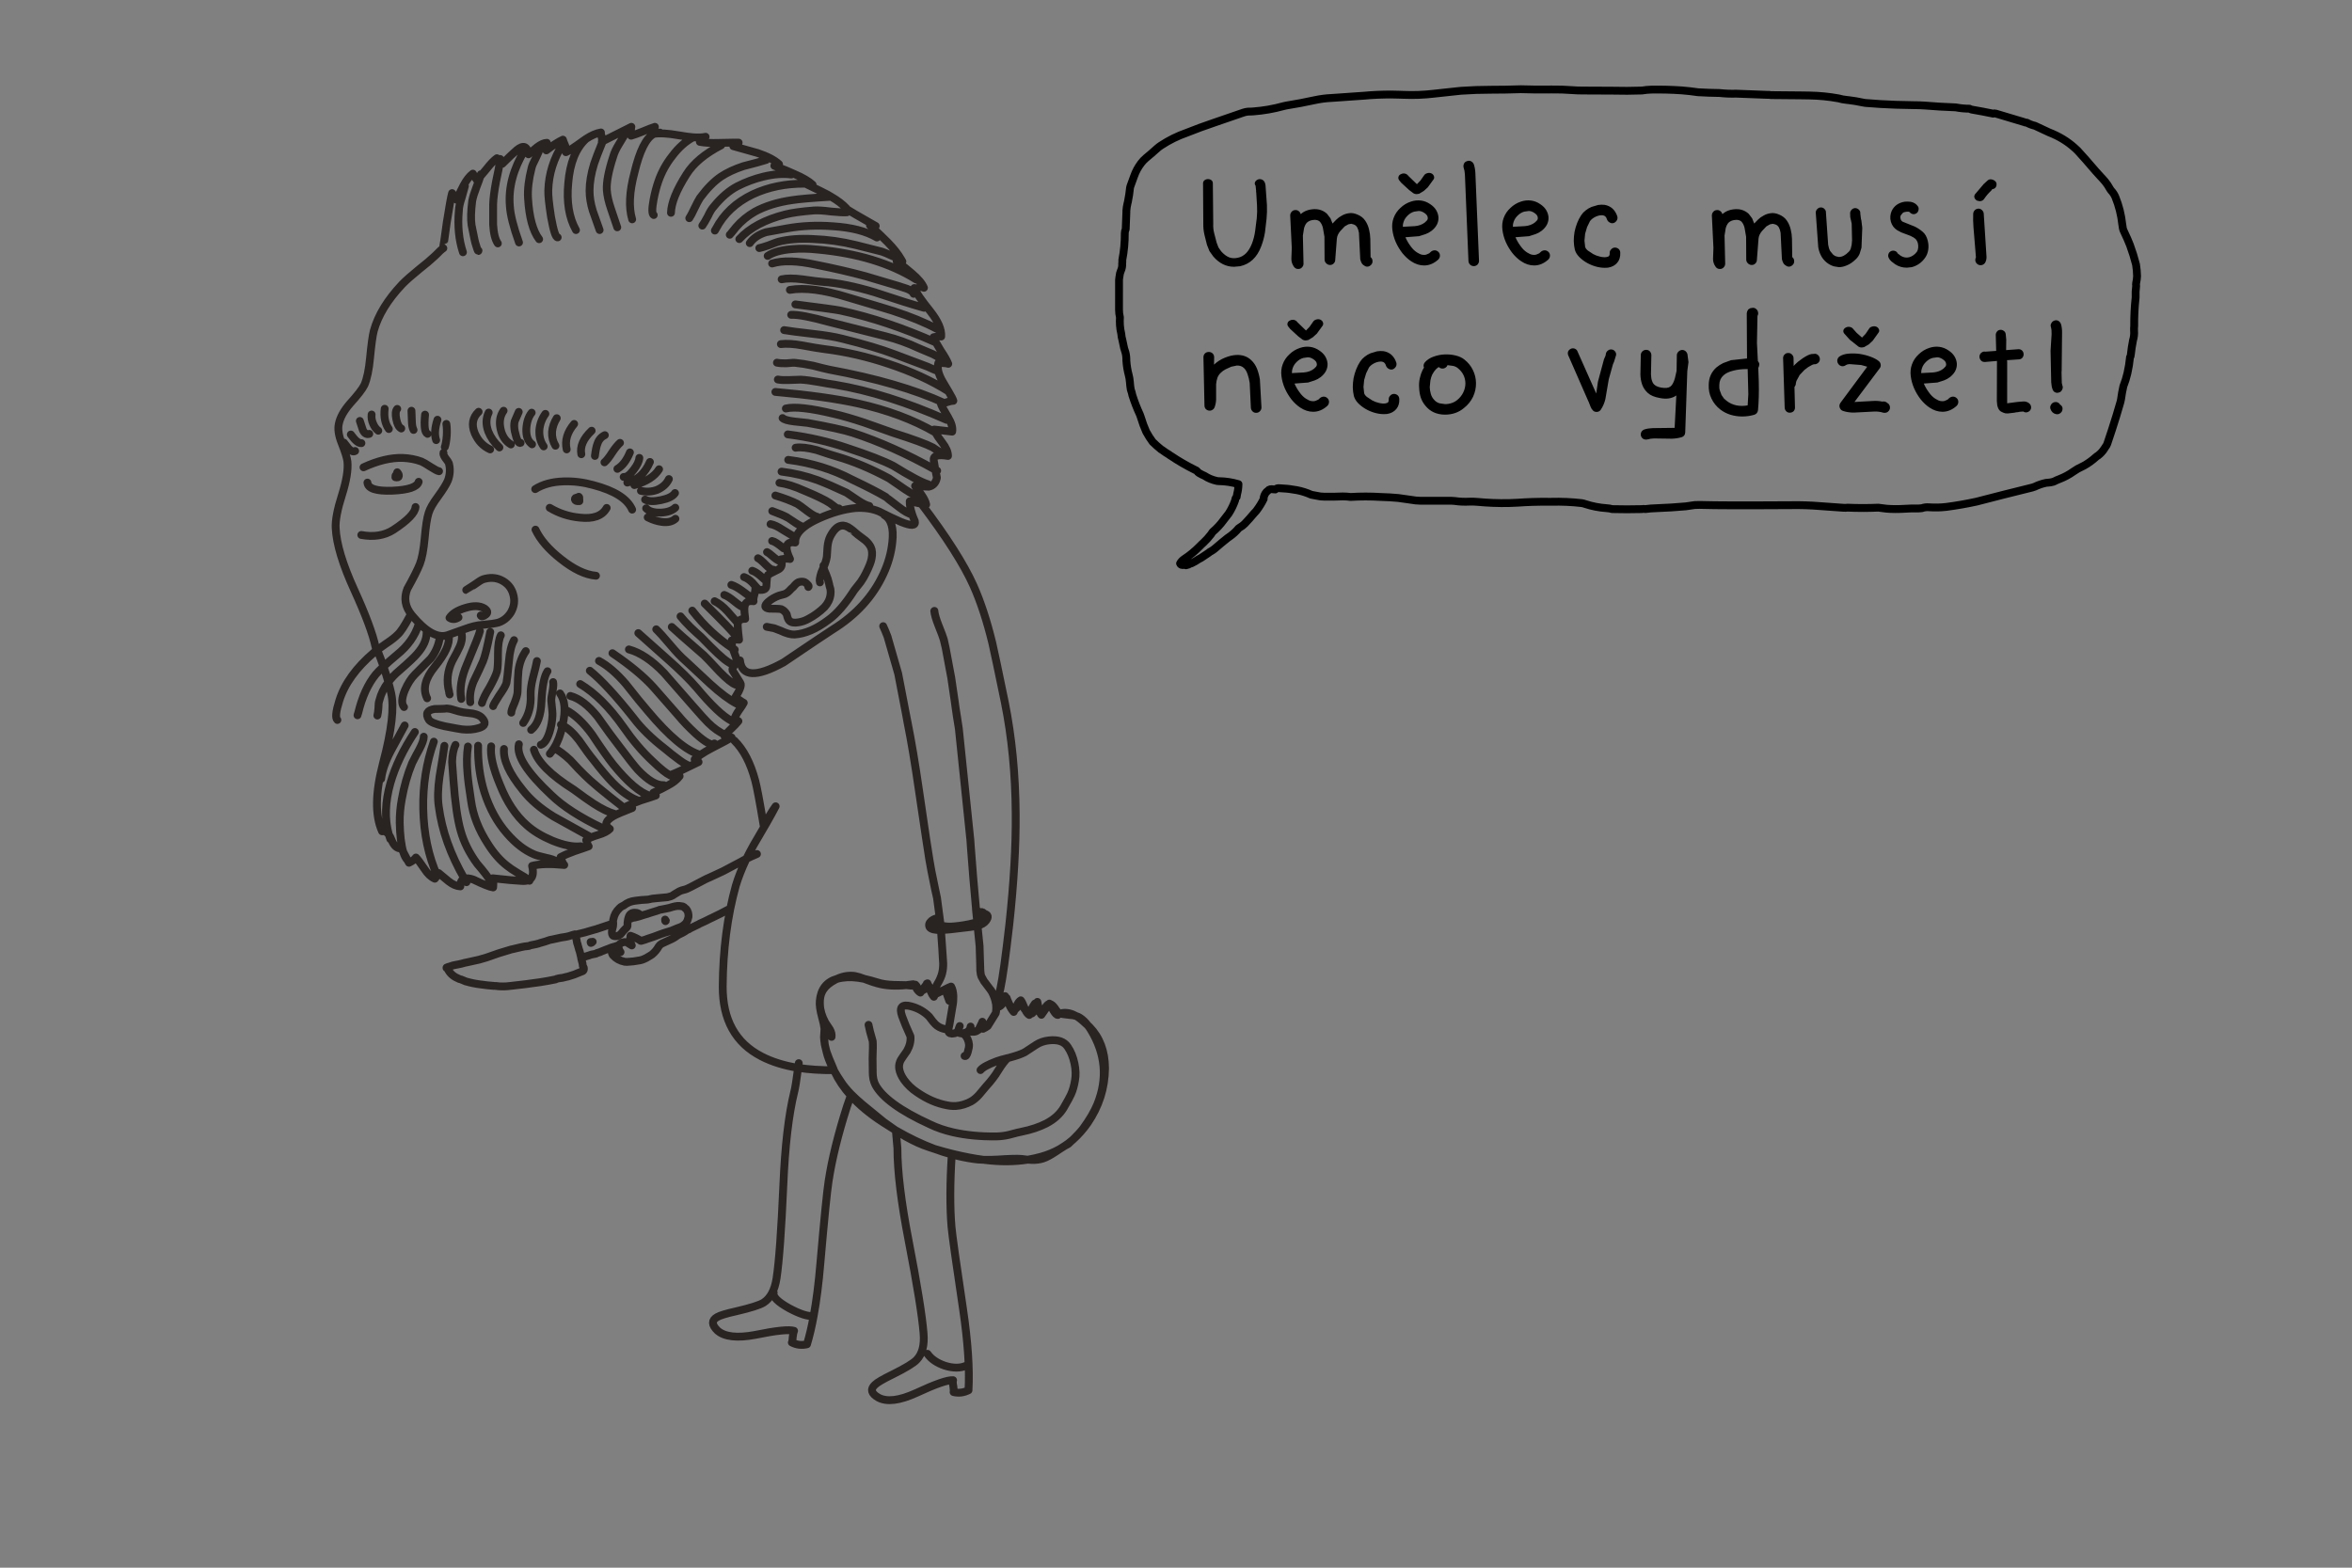 <svg xmlns="http://www.w3.org/2000/svg" xmlns:xlink="http://www.w3.org/1999/xlink" preserveAspectRatio="none" viewBox="0 0 900 600"><rect x="0" y="0" width="900" height="600" fill="#808080" stroke="none"/><defs><path id="a" fill="#FFF" d="M399.1 443.4q2-.65 5.25-2.85.65-.45 1.2-.8-3.35 1.9-7.15 2.95-2.5.7-5.15 1.15 1 .1 1.7.1 2.3.05 4.15-.55m-26.45.2q1.55.25 3.7.3-5.4-.7-12.15-2.35-3.2-.8-6.7-1.85 3.35 1.25 6.7 2.15 4.25 1.15 8.45 1.75m34.8-5.05q.75-.45 1.3-.7.65-.65 1.25-1.2-1.2 1.05-2.55 1.9m-85.7-24.6q-1.35-1.95-2.4-3.85 2.25 4.8 6.2 9.2 4.95 5.5 12.5 10.35 2.1 1.35 4.2 2.65-1.8-1.25-4.1-2.9l-8.25-6.75q-2.4-2.05-4.2-3.85-2.6-2.7-3.95-4.85m91.35-24.5q-.55-.35-1.25-.55.25.1.45.25 1.55 1 3.95 3.3-1.45-1.95-3.15-3m-13.25-3.55q-.7 1.35-1.75.65-.7-.3-1.15-3.1l-.4 1.15q.5.5.85 1.5.65 1.85 1.1 2.3 1.9-2.8 2.9-4.15-.65.15-1.55 1.65m-6 2.05q-.65-.3-1.45-1.3.65 1.35 1.45 1.8.1-.25.15-.45-.05 0-.15-.05m-8.65-6l-.15.15q.4.8 1.05 2.25.85 1.95 1.8 2.95.25-.55.45-1-.25.05-.55 0-.7-.1-1.6-1.95-.9-1.95-1-2.4m-9.05 11.75l-.1-.2q.05.15.1.25 1-.45 1.8-1.05-.8.55-1.8 1m4.95-9.7q.037.15.05.35l.05 1.1q.1.1.15.2.2-.3.35-.6l-.45-.75q-.05-.15-.15-.3m-.05-.05q.079.157.1.4-.012-.2-.05-.35l-.05-.05m-9.4 10.9v.05q1.05.1 1.85-.2-.8.25-1.85.15m-.05 0h.05l-.15-.45q.056.188.1.45m-.2-1.7v-.1-.15q-.15 1.15-1 1.85.8-.6 1-1.6m-2.9 2.3h.05q.15 0 .35-.05-.2 0-.4.05m-1.6-.35q-.05-.05-.1-.05.3.45 1.15.45h.1q-.052-.002-.1-.05l-1.05-.35m-.6-.2q.25.05.5.15-.15-.25-.1-.65-.15.25-.4.5m.4-.5v-.05q-.2.3-.4.55.25-.25.4-.5m.05-.1q-.048.048-.05.1-.05.4.1.65.05 0 .1.05-.2-.3-.15-.8m-2.05-10.5q-.05.3-.1.65l.1-.6v-.05m-1.85 10.25q-.1 1.5 1.35 1.55-1.4-.1-1.3-1.55h-.05m.05 0q0-.15.05-.3.2-.85.35-1.55-.2.65-.4 1.55-.05.15-.05.3h.05m-12.25-16.8l-.4-.1q.1.5.5 1.25.65 1.05 1.45 1.5l.6-.8q-.55.1-1.15-.1-.15 0-.55-.8-.2-.7-.45-.95m11.3 2l-.2-.2q.15.35.35.8.5 1.35 1.15 3.2l.85-1.1q-1.1-.15-2.15-2.7m-.2-.2l.2.2q1.05 2.55 2.15 2.7l.65-.8q-.1-2.2-.85-3.55-.4.1-2.35 1.1.1.15.2.35m-3.5.6q-.05-.1-.05-.15-.25.4-.5.9-.7-.5-1.6-1.9-.55-1.05-1-1.6.3.8.85 2.15.75 1.75 1.4 2.45.5-1.1.9-1.85m0-.05v.05q.05.15.15.3-.05-.15-.15-.35m0 .05v-.05q0-.05-.05-.1 0 .05.05.15m-3.5-3.1l-.1-.1q0 .15-.05.25l.15-.15m-19.15-.6q-2.55-.8-4.85-1.3.35.15.75.3 3.05 1.15 4.35 1.45 4.65 1.3 10.9.65-1.7-.05-4.65-.1-3.8-.1-6.5-1m24.45-20q.8-.05 1.7-.1.9 0 6.5-.7 3.25-.35 4.95-.65.45-.1.85-.2l-.1-1.4q-1.35.45-3.3.85-3.5.7-6.75.9-2 .05-3.95-.45l.1 1.75m6.15-81.7q-.25-1.65-.5-3.1.2 1.45.45 3.1.35 2.2.75 4.6-.35-2.4-.7-4.6m-8.7-40.4q.15 1.85 1.55 5.4 1.65 4.1 2.05 5.5.35 1.5.75 3.15-.35-1.65-.7-3.15-.4-1.4-2.05-5.5-1.4-3.55-1.55-5.45l-.05.05z"/><path id="c" d="M462.55 134.7q-.85 0-1.45.55-.6.6-.6 1.5l.4 18.55q.05.75.5 1.25.5.5 1.2.6.75.1 1.35-.3.6-.35.85-1.05.5-1.4.55-2.9v-5.8q.1-1.35.5-2.5.35-1 1.2-1.85.85-.85 1.9-1.4l2.2-1 2.15-.45q1.65-.05 2.7.95.9.85 1.4 2.4.55 1.55.8 3.3l.45 9.5q.05.8.65 1.4.55.55 1.35.55h.15q.8-.05 1.35-.65.6-.65.55-1.5l-.6-10.65q-.35-2.15-1.1-4.1-.8-1.95-2.2-3.25-2.25-2.15-5.75-2-2 .1-4.35 1.05-2.35.95-4.15 2.65l.05-2.8q0-.9-.6-1.5-.6-.55-1.45-.55m18.1-61.35l.05.35.3 4.8q.15 2.55-.1 5.05l-.6 4.75q-.35 2.65-1.25 4.95-1.85 4.7-5.4 5.4-1.85.4-3.3-.15-1.6-.65-3.05-2.3l-1.05-1.5-.7-1.85-.9-3.45q-.5-1.9-.4-3.8l-.15-15.45q0-.7-.5-1.15-.55-.45-1.35-.45t-1.35.45q-.55.45-.55 1.15l.1 15.45q-.05 2.2.45 4.3l.95 3.8.95 2.4 1.5 2.1q3.4 3.9 7.9 3.9l2.3-.2q5.7-1.25 8.1-7.6 1-2.6 1.45-5.4l.6-5.15q.25-2.6.15-5.25l-.55-7.6q-.1-.9-.6-1.6-.45-.55-1.2-.7-.8-.15-1.4.25-.65.35-.85 1-.2.6.25 1.2l.2 1.9v.4m164.2 60.95q-.65-.45-1.4-.35-.75.15-1.25.7-.55.55-.55 1.3l-.1 6-.65 2.85q-.7 2.45-1.8 3.2t-3.35.35q-1.5-.25-2.35-.85-.85-.55-1.2-1.6-.4-1-.45-2.6l.15-7.45q-.05-.85-.65-1.45-.6-.55-1.45-.5-.9.05-1.45.7-.55.6-.5 1.5l-.15 7.25q.05 2.05.7 3.9.65 1.8 2.15 3.15 1.55 1.4 4.45 1.9 3.9.85 6.45-.95l-.65 12.4-8.35.1q-1.75.05-3.2.5-.8.3-1.2 1-.35.8-.1 1.6.55 1.3 1.95 1.3l.65-.1q.95-.3 2.4-.35l6.8.1q1.85-.05 3.65-.55 1.35-.4 1.45-1.8l.8-23.55.45-3.4-.4-3.05q-.2-.75-.85-1.25m-26.45 1.6q.1-.8-.4-1.4-.5-.65-1.3-.75-.8-.1-1.4.4-.7.5-.8 1.25l-.15.75-.6 1.4-2.3 8.55-.65 4.5-7.3-16.4q-.45-.7-1.25-.85-.8-.15-1.45.3-.7.45-.85 1.2-.1.8.3 1.5l7.5 17.15.15.3.75 1.9q.3.8.9 1.4.5.55 1.35.55h.2q.95-.1 1.45-.85 1.25-1.9 1.75-4.05l1.3-7.6 1.6-5.75.4-.9.8-2.6m-113.55-1.75q-1.65-1.15-3.55-1.4t-3.85.4q-2.3.75-4.05 2.45-1.8 1.65-2.6 3.9-.75 2.05-.45 4.45.3 2.4 1.3 4.7 1 2.25 2.55 4.25 1.6 1.95 3.35 3.1 2.4 1.6 4.95 1.6 2.9 0 5.4-2.25.6-.6.65-1.4.05-.85-.5-1.45-.6-.65-1.45-.7-.85 0-1.5.55l-.65.6-1.15.5q-.6.2-1.5.05-.9-.15-2.05-.9-1.4-.9-2.5-2.5-1.15-1.55-1.9-3.3l5.2-.4 2.5-.8q1.25-.45 2.35-1.3 2.7-2.15 2.6-5.1-.1-1.45-.9-2.8-.8-1.3-2.25-2.25m-10.5 8.65q0-1.2.3-1.9.45-1.35 1.55-2.4 1.1-1.1 2.5-1.5l1.75-.25q1.05 0 2.15.75 1.3.85 1.3 1.9.05.55-.35 1l-.7.7q-1.55 1.25-3.9 1.45l-4.6.25m-.7-20.15q-.75.3-.95 1-.2.65.2 1.25l.8 1 3.1 2.85 1.65 1.25q.5.3 1.2.3l.95-.15 1.75-1.05 1.55-1.4 2.25-3.1q.35-.6.05-1.3-.25-.65-1.05-1-.75-.25-1.5 0-.8.25-1.15.8l-1.4 2-1.35 1.4-3.3-3.2q-.4-.6-1.2-.85-.85-.2-1.6.2m50.75 18.9q-.7 1.4-1.1 3.2-.4 1.8-.25 3.65.05 1.9.6 3.7.6 1.8 1.85 3.25 2.65 3.25 7.3 3.35h.15q2.1 0 3.95-.65t3.3-1.9q2.3-1.8 3.5-4.35 1.15-2.5 1.1-5.25-.05-2.65-1.2-4.95-1.1-2.3-3.25-4-1.3-1.05-3.35-1.55-2.1-.5-4.25-.4-2.15.1-4.2.85-2 .7-3.3 2.15-.8 1-.35 2.05l-.3.5q-.05.15-.2.35m7.85-.5q.75-.1 1.35-.75l.3-.55 2.2.3q1.05.25 1.75.85 2.8 2.25 2.9 5.75 0 1.85-.8 3.5-.8 1.7-2.35 2.95-.9.75-2.1 1.15-1.3.45-2.65.4l-2-.3q-1.3-.35-2.25-1.55-.75-.85-1.1-2.1-.35-1.25-.4-2.5l.25-2.6q.25-1.25.7-2.25.7-1.3 1.45-2.05.85-.8 1.1-.8h.05l.05.1q.7.55 1.55.45m-19.8-5.25q-1.25-1.1-3-1.4-1.2-.15-2.5.05l-2.5.75q-1.2.5-2.2 1.3-1.05.8-1.75 1.85-.9 1.35-1.55 3t-1 3.4q-.3 1.75-.3 3.5.05 1.7.4 3.25.4 1.5 1.6 2.75 1.2 1.25 2.8 2.2 1.6.95 3.45 1.5 1.9.55 3.6.55l1.2-.05q2.3-.35 3.6-1.9 1.25-1.5 1.15-3.8 0-.85-.6-1.45-.65-.55-1.5-.55-.85.05-1.4.7-.6.6-.55 1.45.05.65-.2 1-.2.35-1.1.5-1.1.15-2.45-.2-1.35-.3-2.55-.95l-2.05-1.35q-.9-.75-1.05-1.45l-.25-2.35.25-2.65.75-2.55 1.1-2.25q.75-1.05 2.25-1.75 1.5-.65 2.7-.5 1.2.2 1.55 1.55.3.8 1.05 1.2.7.45 1.55.2.75-.3 1.2-1.05.4-.7.15-1.55-.6-1.8-1.85-2.95m11.3-59.05q-1.9-.25-3.85.4-2.3.75-4.05 2.45-1.8 1.65-2.6 3.9-.75 2.05-.45 4.45.3 2.4 1.3 4.7 1 2.25 2.55 4.25 1.6 1.95 3.35 3.1 2.4 1.6 4.95 1.6 2.9 0 5.4-2.25.6-.6.65-1.4.05-.85-.5-1.45-.6-.65-1.45-.7-.85 0-1.5.55l-.65.6-1.15.5q-.6.2-1.5.05-.9-.15-2.05-.9-1.4-.9-2.5-2.5-1.15-1.55-1.9-3.3l5.2-.4 2.5-.8q1.25-.45 2.35-1.3 2.7-2.15 2.6-5.1-.1-1.45-.9-2.8-.8-1.3-2.25-2.25-1.65-1.15-3.55-1.4m-6.65 8.15q.45-1.35 1.55-2.4 1.1-1.1 2.5-1.5l1.75-.25q1.05 0 2.15.75 1.3.85 1.3 1.9.05.55-.35 1l-.7.7q-1.55 1.25-3.9 1.45l-4.6.25q0-1.2.3-1.9m11.55-17.6q-.25-.65-1.05-1-.75-.25-1.5 0-.8.25-1.15.8l-1.4 2-1.35 1.4-3.3-3.2q-.4-.6-1.2-.85-.85-.2-1.6.2-.75.3-.95 1-.2.65.2 1.25l.8 1 3.1 2.85L540.9 74q.5.3 1.2.3l.95-.15 1.75-1.05 1.55-1.4 2.25-3.1q.35-.6.05-1.3m15.9-1.2q-.1-1.8-.6-3.25-.35-.8-1.1-1.15-.8-.35-1.55 0-.85.25-1.15 1.05-.3.75-.05 1.55.35.95.45 2.45l1.35 32.95q0 .9.55 1.5t1.4.65h.1q.8 0 1.4-.55.55-.6.6-1.4l-1.4-33.8m-61.7 13.95q-3.2.15-5.1 1.9-.25-.75-.8-1.15-.6-.45-1.25-.4-.9 0-1.45.65-.55.6-.55 1.45l.6 12.35-.15 4.25q0 1.6.95 2.95.6.9 1.65.9l.55-.05q.6-.15 1-.65.45-.5.5-1.15l-.25-10.95.45-2.8q.35-1.3 1.05-2.1 1.1-1.05 2.95-1.1 1.15-.05 1.95.6.85.85 1.25 2.4l.6 3.45.05 8.75q0 .75.55 1.35.55.6 1.3.7.75.1 1.4-.35.65-.5.8-1.25l.65-8.45q.15-1.55 1.35-2.95l1.65-1.75 1.4-.8 1.1-.2.95.25q.85.3 1.35 1.15.45.85.65 2.05l.5 10.1q.2.9.6 1.6.45.65 1.25 1.05.75.4 1.55.05.75-.35 1.15-1.1.25-.65.1-1.3t-.7-1.1l-.1-7q-.05-1.9-.5-3.65-.45-1.85-1.45-3.3-1-1.5-2.9-2.3-1.8-.8-3.3-.55-1.5.2-2.7.9-1.25.65-2.15 1.55l-1.45 1.5-.8-2-1.3-1.7q-2.05-1.9-4.95-1.8m102.2 2.3q-.9 1.35-1.55 3t-1 3.4q-.3 1.75-.3 3.5.05 1.7.4 3.25.4 1.5 1.6 2.75 1.2 1.25 2.8 2.2 1.6.95 3.45 1.5 1.9.55 3.6.55l1.2-.05q2.3-.35 3.6-1.9 1.25-1.5 1.15-3.8 0-.85-.6-1.45-.65-.55-1.5-.55-.85.05-1.4.7-.6.6-.55 1.45.05.65-.2 1-.2.35-1.1.5-1.1.15-2.45-.2-1.35-.3-2.55-.95l-2.05-1.35q-.9-.75-1.05-1.45l-.25-2.35.25-2.65.75-2.55 1.1-2.25q.75-1.05 2.25-1.75 1.5-.65 2.7-.5 1.2.2 1.55 1.55.3.8 1.05 1.2.7.45 1.55.2.75-.3 1.2-1.05.4-.7.15-1.55-.6-1.8-1.85-2.95-1.25-1.1-3-1.4-1.2-.15-2.5.05l-2.5.75q-1.2.5-2.2 1.3-1.05.8-1.75 1.85m-19.2-5.6q-1.9-.25-3.85.4-2.3.75-4.05 2.45-1.8 1.65-2.6 3.9-.75 2.05-.45 4.45.3 2.4 1.3 4.7 1 2.25 2.55 4.25 1.6 1.95 3.35 3.1 2.4 1.6 4.95 1.6 2.9 0 5.4-2.25.6-.6.65-1.4.05-.85-.5-1.45-.6-.65-1.45-.7-.85 0-1.5.55l-.65.6-1.15.5q-.6.2-1.5.05-.9-.15-2.05-.9-1.4-.9-2.5-2.5-1.15-1.55-1.9-3.3l5.2-.4 2.5-.8q1.25-.45 2.35-1.3 2.7-2.15 2.6-5.1-.1-1.45-.9-2.8-.8-1.3-2.25-2.25-1.65-1.15-3.55-1.4m-5.1 5.75q1.1-1.1 2.5-1.5l1.75-.25q1.05 0 2.15.75 1.3.85 1.3 1.9.05.55-.35 1l-.7.7q-1.55 1.25-3.9 1.45l-4.6.25q0-1.2.3-1.9.45-1.35 1.55-2.4M787.3 154q-.6-.25-1.3-.05-.8.25-1.2 1-.45.7-.2 1.55.6 1.7 2.15 2l.45.05q.65 0 1.25-.45.55-.45.7-1.1.2-.65-.05-1.3-.25-.55-.8-.85-.4-.65-1-.85m-41.65-19.85q-1.65-1.15-3.55-1.4t-3.85.4q-2.3.75-4.05 2.45-1.8 1.65-2.6 3.9-.75 2.05-.45 4.45.3 2.4 1.3 4.7 1 2.25 2.55 4.25 1.6 1.95 3.35 3.1 2.4 1.6 4.95 1.6 2.9 0 5.4-2.25.6-.6.65-1.4.05-.85-.5-1.45-.6-.65-1.45-.7-.85 0-1.5.55l-.65.6-1.15.5q-.6.2-1.5.05-.9-.15-2.05-.9-1.4-.9-2.5-2.5-1.15-1.55-1.9-3.3l5.2-.4 2.5-.8q1.25-.45 2.35-1.3 2.7-2.15 2.6-5.1-.1-1.45-.9-2.8-.8-1.3-2.25-2.25m-10.2 6.75q.45-1.35 1.55-2.4 1.1-1.1 2.5-1.5l1.75-.25q1.05 0 2.15.75 1.3.85 1.3 1.9.05.55-.35 1l-.7.7q-1.55 1.25-3.9 1.45l-4.6.25q0-1.2.3-1.9m38.9-5.3q0-.8-.55-1.4-.55-.55-1.35-.55l-4.8.35.05-3.95-.2-2.15q-.1-.85-.8-1.3-.65-.45-1.4-.35-.8.1-1.25.8-.45.65-.35 1.45l.15 5.8-4.15.3q-.7-.15-1.3.25-.6.35-.85 1.05-.25.75.1 1.5t1.1 1.05l.7.1 4.7-.4-.05 15.35.15 1.6q.4 1.8 1.4 2.4 1 .55 1.75.7h.4l.4.05 2.6-.3.7-.15.65-.05.7-.15 1.4-.1q.6.45 1.35.3.7-.15 1.2-.7.5-.65.4-1.45-.1-.75-.75-1.3-.9-.7-2.05-.7l-2.05.15q-.1 0-.3.05h-.2l-3.8.5V138.4l-.05-.55 4.45-.3q.8 0 1.35-.55.55-.6.55-1.4m13.3-12.8q-.75-.4-1.55-.1-.75.25-1.15 1-.45.75-.15 1.5.3 1.05.25 2.7l-.4 6.35.25 12.05q.1 1.65.55 2.8.5 1.25 1.85 1.25l.8-.2q.75-.35 1.05-1.15.35-.75 0-1.55l-.2-.9-.1-4.15.05-.45.15-14.4q.05-1.95-.4-3.5-.3-.8-1-1.25m-115.4-4.3q-.75-.75-1.5-.7l-1 .15-.8.5-.4.75-.15.7.1 17.35q-.002-.05-.1-.05l-6 .65-3 1.1q-1.45.7-2.65 1.7-2.85 2.6-2.9 6.55-.15 2.9 1.05 5.35 1.15 2.45 3.4 4.2 1.7 1.3 3.9 2 2.2.65 4.5.65t4.55-.65q1.25-.4 1.45-1.75.45-4.85.3-10.95l-.2-5.3q.05-.1.1-.15.05-.1.1-.15l.2-.9q.05-.6-.5-1.3l-.05-.1-.35-6.85.2-10.4q.35-.6.25-1.25-.05-.65-.5-1.15m-14.35 28.75q.05-2.2 1.6-3.6 1.25-1.15 3.6-1.75 2.35-.65 5.35-.65h.3l.25 9.6-.25 4.3q-2.2.4-4.3 0-2.1-.45-3.7-1.7l-1.05-.9-.95-1.35-.65-1.75q-.3-.95-.2-2.2m45.15-9.5q-.1.85.4 1.55.5.7 1.35.85.85.1 1.5-.4.4-.3 1.35-.4l4.55.35 2.3.65-10.2 13.75q-.65.9-.35 1.85.35 1.05 1.35 1.35 2.05.65 4.2.6l7.75-.4q1.7-.05 3.2.4l.5.1h.15q.85 0 1.35-.45.55-.45.7-1.05l.05-.45-.05-.65-.4-.75-.85-.65q-.75-.5-1.6-.3-1.7-.35-3.5-.25l-7.2.4 9.6-12.8q.55-.65.45-1.5-.1-.85-.75-1.35-1.05-.9-3.05-1.65-2-.75-4.25-1.1-2.25-.3-4.35-.1-2.1.2-3.4 1.1-.65.5-.8 1.3m-8.4-2.35l-1.5.1q-1.1.15-3.25 1.55l-1.9 1.4-1.3 1.2-.35.45-.05-3q0-.8-.6-1.4-.55-.6-1.35-.6-.9-.05-1.45.55-.6.55-.6 1.4l.6 18.85q0 .85.55 1.45t1.35.6q.9 0 1.5-.55.55-.6.55-1.4l-.2-7.9q.55-.65.55-1.5l.2-.8 1.25-2.3 1.8-1.9 1.45-1.1 1.5-.85.7-.25q.8.1 1.45-.4.7-.5.8-1.3.1-.8-.4-1.5-.5-.65-1.3-.8m11-7.8l2.15 2.4 3.4 2.7q.5.3 1.2.3l.9-.15 1.8-1.05 1.5-1.4 2.25-3.15q.4-.55.1-1.25-.3-.7-1.05-1-.8-.25-1.55 0-.8.2-1.15.8l-1.35 2-1.35 1.4-2.1-1.85-1.2-1.35q-.45-.65-1.25-.85-.8-.2-1.55.15t-1 1q-.2.7.25 1.3M708 83.1l.55 2.45.15 6.45-.15 1.65-.35 1.5q-.25.75-.75 1.2-1.9 2-3.8 2l-.9-.2q-.7-.15-1.35-.75l-1.1-1.35q-.55-1.05-.75-2.4l-.85-12.25q.05-.8-.5-1.35-.55-.65-1.35-.65-.8-.05-1.4.55-.6.55-.65 1.35l.95 13.25q.25 1.7 1.1 3.35.8 1.5 2.1 2.55 1.3 1.05 2.85 1.5l1.85.3q1.45 0 2.95-.65 1.85-.7 3.65-2.5.9-.9 1.35-2l.7-2.3.3-7.6-.35-2.9-.15-.55-.25-2q.1-.8-.45-1.4-.55-.6-1.35-.7-.8-.05-1.4.5-.6.5-.7 1.35l.05 1.6m-43.8-3.05q-3.2.15-5.1 1.9-.25-.75-.8-1.15-.6-.45-1.25-.4-.9 0-1.45.65-.55.6-.55 1.45l.6 12.35-.15 4.25q0 1.6.95 2.95.6.9 1.65.9l.55-.05q.6-.15 1-.65.45-.5.5-1.15l-.25-10.95.45-2.8q.35-1.3 1.05-2.1 1.1-1.05 2.95-1.1 1.15-.05 1.95.6.85.85 1.25 2.4l.6 3.45.05 8.75q0 .75.55 1.35.55.6 1.3.7.75.1 1.4-.35.65-.5.8-1.25l.65-8.45q.15-1.55 1.35-2.95l1.65-1.75 1.4-.8 1.1-.2.95.25q.85.3 1.35 1.15.45.85.65 2.05l.5 10.1q.2.9.6 1.6.45.65 1.25 1.05.75.4 1.55.05.75-.35 1.15-1.1.25-.65.1-1.3t-.7-1.1l-.1-7q-.05-1.9-.5-3.65-.45-1.85-1.45-3.3-1-1.5-2.9-2.3-1.8-.8-3.3-.55-1.5.2-2.7.9-1.25.65-2.15 1.55l-1.45 1.5-.8-2-1.3-1.7q-2.05-1.9-4.95-1.8M759.1 82q0-.9-.6-1.5-.55-.6-1.35-.65-.85 0-1.45.55-.6.6-.65 1.4-.1 2.6.1 5.1l.95 11.6q-.35.7-.2 1.45.2.75.85 1.2.45.35 1.1.35 1.05 0 1.7-.85.6-.95.6-2.3L759.1 82m-27.9-4.75l-1.2-.1-1.2.05q-3.55.6-4.95 3.55-.4.9-.5 1.95-.1 1.05.2 2.15.6 2.1 2.4 3.25l1.6.85 3.45 1.3q1.4.65 2 1.2.6.65.85 1.5.25 1 .15 1.9-.1.9-.45 1.45-1.15 1.6-2.95 2.15-1.7.45-3.35-.6l-.75-.6q-.2-.1-.3-.2-.4-.8-1.1-1-.75-.25-1.45.05-.75.35-1 1.05-.3.75.05 1.5.35.8 1.05 1.4l1.45 1.1q2 1.3 4.45 1.3l1.9-.2q3.3-.9 5.2-3.75.85-1.25 1.1-2.95.25-1.7-.2-3.45-.55-2.25-1.95-3.4-1.4-1.2-3.05-2l-4.6-1.85q-.65-.4-.8-1.15-.2-.7.1-1.3l.7-.85q.4-.4 1.35-.5l.8-.05q.3.05.5.15.5.65 1.3.8.8.1 1.45-.4.6-.5.7-1.3.15-.8-.35-1.4-.9-1.25-2.6-1.6M759 70.5q-.1.1-.15.2l-3.1 3.65q-.45.65-.2 1.35.25.7 1 1.1l.95.2q1.2 0 1.8-.95 1.05-1.6 2.6-3.05.15-.15.2-.25.15-.2.2-.3.1 0 .15-.05.6-.1 1-.45.4-.4.5-.95.15-.9-.25-1.4-.4-.55-1-.75-1.15-.5-2 .1L759 70.5z"/><path id="b" fill="none" stroke="#292422" stroke-linecap="round" stroke-linejoin="round" stroke-width="3" d="M304.35 116.5q14.3 1.8 17.15 2.35 17.9 3.85 36.65 12.25-.55-1.2-.9-2.05 1.85-.4 2.9-.25.3-3.95-4.05-9.5-5.45-6.8-6.25-9.05.1.05 1.7-.3.9-.25 2 .2-1-2.45-4.6-5.5-2-1.75-5.85-4.7.7-.05 2.2.15-.2-.4-.45-.8-1.15-.35-3.7-1.45-2.3-1.1-3.7-1.55l-9.9-2.5q-8.15-2-16.2-2.3-7.75-.45-13.6 1.05-.85.25-3.8 1.4-2.5.85-3.4 1m54.3 4.35q-1.75-3.05-5.15-6.55-1.8-1.85-6.8-6.5l2.2.25q-9.45-5.3-11.9-7l.65.2q-2.1-2.25-5.8-4.4-10.95.65-15 1.3-8.25 1.2-14.15 4.4-4.25 2.45-7.3 6-2.15 2.7-2.35 2.85m70.35 22.6q-.45-1.1-2.45-1.9-1.15-.4-3.05-1-1.25-.35-12.95-3.85-8.05-2.2-19.05-4.4-10.6-2.3-16.65-.45m63.1 25.05q-6.8-3.65-16.8-6.9-.45-.2-17.5-5.25-13.65-4.25-22-2.8m.5 9.55q3.9-.2 14.7 2.8 14.25 3.55 21.4 5.4 6.4 1.6 12.7 4.55 5.2 2.2 5.45 2.3 3.3 1.6 4.55 3.45.9.1 1.3.25-.65-1.75-2.9-5.1-1.05-1.75-1.8-3.05m-58.1-4.75q2.5.45 11.2 1.45 6.8.75 11.1 1.85 12.5 3.1 19.85 5.9l12.75 4.8q1.35.6 2.1.95 1.25.6 1.95.6-.3-1.6.05-2.95 1.55-.05 2.5.05m-62.75-7.3q3.2-.4 8.2.5 5.6 1.05 8.4 1.4 12.45 1.55 24.6 5.65 13.15 4.35 22.95 10.55-.8-1.45-2.05-3.45-1.45-2.4-1.9-4.45m-5.4-24.1q-6.35-1.75-18.8-5.9-11.45-3.45-19.8-4-2.4-.2-7.95-1-5.05-.65-7.95 0m-1.8 31.9q1.35.3 3.6.25 2.75-.3 3.65-.15 2.75.25 6.55 1.05 4.2 1.1 6.35 1.55 26.8 4.95 43.9 12.75.1-.05.2-.05.4-.15.85-.3 1.55-.5 2.4-.5-.2-.8-1.85-3.6m-66.25.2q19.25 1.7 31.55 4.4 17.05 3.8 29.65 11.1-.3-.6-.45-1.1l6.9.8q.4-2.2-1.55-5.5-2.6-4.3-2.8-5.25.45.05 1.35-.2m-61.9 5.75q.8.85 4.4 1.3 3.9.4 5.15.55 12.5 2.25 17.25 3.8 15.1 4.9 31.65 14.15-.4-2.45-.6-3.55-.45-2.75 5.45-1.75 0-2.25-2.2-5.1-1.85-2.4-2.65-3.9m2.4 7.6q-.45.05-1.55-.65-.65-.45-1.8-1.2-3.9-2-14.8-5.45-3.8-1.3-11.45-4.05-6.6-2.2-11.6-3.35-13.45-3.25-18.4-2.05m31.95 37.3q-1.6-.3-4.45-2.2-3.55-2.45-4.3-2.9-6.4-3-10.95-4.75-6.6-2.4-13.9-3.3m-3.55 15.1q4 1.45 5.85 2.5.15.05 3.3 2.2 2.1 1.35 3.1 1.35 2.1-1.65 5.55-3.2 7.45-3.35 13.9-4 5.25-.35 9.15 1.3 4.75 2.45 8.4 4 5.95 2.45 5.3-.3-.6-1.35-1-2.55-1.8-.25-5.2-2.9-4.8-3.65-4.9-3.8-4.15-2.5-12.9-6.65-11.1-5.85-24.45-7.55m51.2 14.55q-1.2-.3-2.7-1 1.3 1.65 2.45 3.25 1.1.15 1.85.3-.3-1.55-1.75-3.65-.8-1.1-2.5-3.45 4.9.25 5.1.3 2.65-.5 3.25-3.45-.3-1.75-.6-3.05.35.15.7.35m-9.55 16.75q-1-2.95-.95-5.05 2.7.55 4.45.95 14.5 19.15 19.95 31.35 4.1 9.2 7.2 21.95 1.1 4.75 4.8 22.75 4 19.85 4.15 42.6.15 18.45-2.45 42.45-2.1 18.4-3.4 24.45-.7 3.15-1.55 5.95l.45.75q1.65-2.65 2.9-3.8.15.25.45.85l.15-.15q.1.45 1 2.4.9 1.85 1.6 1.95.3.05.55 0 .45-.9.75-1.45.65-1.55 1.5-2 .45.5 1.45 2.95.15.45.35.85.8 1 1.45 1.3.1.05.15.05.45-1.1.75-1.85.65-1.25 1.25-2.05.3.15.55.5l.4-1.15q.45 2.8 1.15 3.1 1.05.7 1.75-.65.9-1.5 1.55-1.65l.15-.15q.05.05.1.15.85.05 1.95 1.55 1.2 1.95 2.1 2.15.85.2 3.6.5 1.45.05 2.55.45-2.75-1.55-5.3-1.2M350.1 189.55q-1.7-.85-3.8-2.25-5.6-3.85-6.1-4.2-10.4-5.6-19.9-8.35-2.2-.6-7.8-2.5-5.2-1.35-8.05-.9m50.7 14q-3.6-1.05-13.3-7.05-5.5-2.85-17.5-6.8-10.8-3.7-22.9-5.25m13.65 50.2q0 .3.05.65 1.05-2.5 1.25-4.1.15-2.55.25-3.8.25-2.3 1.05-3.9 2-3.8 4.25-4.1 1.55-.3 3.5 1.15.1 0 2.85 2.35 1.85 1.35 2.8 2.1 1.45 1.25 2.1 2.6.85 1.75.3 4.5-.35 1.85-2.2 5.55-.7 1.45-1.95 3.3-.85 1.05-2.45 3.1-5.2 8.1-9.95 11.45-6.85 5.15-12.9 5.55-2.1.1-5.45-1.5l-2.35-.9q-.85-.2-2.85-.55m45-42.75q3.95 2.3 3.05 10.35-.65 6.25-3.45 12.2-5.95 12.9-19.4 21.25-2.45 1.55-18.8 12.6-15.6 8.6-16.65-.8M358.2 379.5q-.35-1.2.25-2.45.05-.05.05-.1l.9-1.6q.35-.75.55-1.25 1.3-3.1.8-7.5-.1-1.9-.2-3.6l-.5-7.05q-3.5.05-4.3-1.05-.7-1.25.65-2.45 1.25-.95 2.75-1.15-3.9 1.05-.7 2.35.75.3 1.5.55l-1.4-10.55q-.35-1.55-.75-3.3-1.75-8.5-2.2-11.35-.55-3.25-3.95-26.25-2.3-15.9-4.4-26.3-.3-1.55-.55-3l-3-15.6-4.1-14.25q-.8-2.1-1.65-3.95m19.55-5.8q.15 1.85 1.55 5.4 1.65 4.1 2.05 5.5.35 1.5.75 3.15-.35-1.65-.7-3.15-.4-1.4-2.05-5.5-1.4-3.55-1.55-5.45m4.3 14.1l2.15 11.5q.45 3.35 1.3 8.85l.4 2.9q.25 1.45.5 3.1.35 2.2.7 4.6l4.3 41.55.1.9.2 2.9q.1 1.25.2 2.55.55 7.85 1.75 20.85v.3q.4.7 1.45 1.35.8-.5 1.5.2.3.15.3.3 2.2.5.6 2.65-.95 1.3-3.25 1.9.4 3.75.8 7.85V362.45l.2 6.3q.1 1.3.1 2.8.05.7.15 1.4l.25.8 1.05 1.9q.1.05.15.15l1.95 2.6q.75.9.85 1.15 1.2 2.2 1.55 4.45.1.15.15.3m-22.7-40.65q-.3-1.55-.7-3.3-1.8-8.45-2.2-11.35-.6-3.25-3.95-26.3-2.3-15.85-4.4-26.2-.3-1.6-.6-3.05m19-2.3q.2 1.45.45 3.1.35 2.2.75 4.6m-6.95 75.35l.1 1.75q.8-.05 1.7-.1.9 0 6.5-.7 3.25-.35 4.95-.65.45-.1.85-.2l-.1-1.4q-1.35.45-3.3.85-3.5.7-6.75.9-2 .05-3.95-.45zm-.55 21.15q.4-.75.6-1.25 1.3-3.05.8-7.5-.1-1.9-.25-3.6m-29.8 11.65q2.3.5 4.85 1.3 2.7.9 6.5 1 2.95.05 4.65.1 1.3-.15 2.7-.35m-18.7-2.05q.35.15.75.3 3.05 1.15 4.35 1.45 4.65 1.3 10.9.65 1.5.1 2.05.2.7-.25 1.45-.1v-.3m-44.6 30.05q-.1.95-.25 1.8 6.2.95 13.65.9-1.55-2.95-2.4-5.65-.2-.8-.4-1.5-.3-1.05-.5-2.05l-.15-.7q-.25-1.65-.3-2.75.15-1.9.2-3.2-.2-1.8-.9-4.25-1.15-4.15-.9-6.45.6-6.7 6.6-8.4 3.45-1.6 6.85-1.1 1.4.25 3.6 1.1-4.8-1-8.6-.4-1 .15-1.85.4-.35.15-.65.3-3.2 1.7-4.55 3.75-1.55 2.25-1.35 5.75.1 3.25 2.05 6.9 1.1 1.7 1.75 2.65.85 1.55.65 2.85m36.55-20.3l.15-.2q.1.2.2.55.45.55 1 1.6.9 1.4 1.6 1.9.25-.5.5-.9.05.05.05.1.1.2.15.35l.05.1.1.15 1.6-.8.6-.3q.2-.1.35-.15.2-.1.35-.2.05-.05.1-.05 1.95-1 2.35-1.1h.05q.75 1.35.85 3.5v.6q0 .7-.05 1.55l-.05.55v.05l-.1.6-1.3 7.75q-.15.7-.35 1.55-.05.15-.05.3-.1 1.45 1.3 1.55h.05l1.15-.15q.15-.05.25-.1l.2-.1.25-.15.2-.2q.2-.25.4-.55.15-.7.55-1.65m-12.65-16q.05-.1.05-.25l.1.1q.15.1.35.35.3.8.85 2.15.75 1.75 1.4 2.45.5-1.1.9-1.85-.05-.1-.05-.15m-3.6-2.8l.15-.15m3.5 3.05v.05q.05.15.15.3m3.05-1.2q.15.1.3.3-.1-.2-.2-.35m.2.35l.2.2q1.05 2.55 2.15 2.7l.65-.8q-.1-2.2-.85-3.55m-2.15 1.45q.15.35.35.8.5 1.35 1.15 3.2l.85-1.1h.2q.2 0 .5-.25m-14.55-4.55l.4.1q.25.25.45.95.4.8.55.8.6.2 1.15.1l1.8-2.4q-.05 1.2-.8 1.9-.45.4-1 .5l-.6.8q-.8-.45-1.45-1.5-.4-.75-.5-1.25zm12.6 16.9q-.7-.15-1.6-.25-2-.5-3.3-1.75-.85-.8-2.4-2.95-2.8-2.85-6.9-3.95-5.3-1.4-3.45 3.8.95 2.75 3.2 7.7.25 2.75-1.35 5.6-.2.35-1.5 2.15-1 1.35-1.25 2.25-.4 1.15-.2 2.5.3 1.9 1.8 4.1 2.05 2.85 5 4.8 5.7 3.95 11.55 5 1.7.35 3.35.25 2.9-.2 5.8-1.75 1.5-.85 3.05-2.55 1.7-2 2.6-3.1 3.05-3.35 4.6-6 2.2-3.55 3.75-4.95-2.95.75-4.15 1.2-5.05 1.9-6.25 3.4m-11-13.95q-1.45-.05-1.35-1.55 0-.15.05-.3.2-.9.4-1.55m-.4 1.85h-.05m10.6-46.15q.25 2.4.5 5 2-.7 2.55-1.4.65-1.1.2-1.75-1-.3-1.8-.5m.15 19.5q.05 1.3.05 2.8.05.7.2 1.4m3.4 5.45q.7.95.8 1.15 1.2 2.2 1.55 4.35v.05l.05.05q.037.15.05.35l.05 1.1q.1.1.15.2.2-.3.35-.6.15.25.2.35.95-.15 1.85-1.45.95-1.4 1.3-1.85.4.8 1.05 2.25.85 1.95 1.8 2.95.25-.55.45-1 .5-.2 1-.85.9-1.35 1.35-1.8.4 1 1.25 2.4.25.3.45.6.65 1.35 1.45 1.8.1-.25.15-.45 1.1.25 1.9-1.35l.65-2.05q.5.5.85 1.5.65 1.85 1.1 2.3 1.9-2.8 2.9-4.15h.25q.35.5 1.35 2.35 1.1 1.9 1.8 1.85m-40-7.35l-.05.05q.047.188.05.325m-.2 2.975q.05-.35.1-.65m2.2 11.3q-.2-.3-.15-.8-.048.048-.05.1-.05.4.1.65.05 0 .1.05l1.05.35q.048.048.1.05h.05q.15 0 .35-.05h.05q.2-.05.4-.05l.95-.3.55-.35q.85-.7 1-1.85v.25q0 .2.05.45 0 .2.05.45v.3l.025.05q.038.188.125.45 1.05.1 1.85-.15l.85-.5q.05 0 .1-.05l1.4-2.9q.048-.095.05-.2v.3l.1 1.65.05.35v.15l.1.2q1-.45 1.8-1l3.05-4.9q.05-.1.05-.15l.1-.6v-.4q.1-.6.05-1.2m-14.5 8.95v-.05m1.35 1.15h-.1q-.85 0-1.15-.45-.25-.1-.5-.15.25-.25.4-.5m2.2 1q-.2.05-.35.05h-.05m.6 8.7q.65.35 1.2-1.45 0-.1.05-.2.5-1.65.45-2.7-.25-2.4-1.8-3.9-.2-.15-.9-.4m5.4-.8q-.8.3-1.85.2v-.05h-.05l-.075-.45m-.125-1.25q-.2 1-1 1.6m10.65-10.8q.079.157.1.4m-3.2 8.35q-.8.6-1.8 1.05-.05-.1-.1-.25m35.8-4.6q.7.2 1.25.55 1.7 1.05 3.15 3 .35.3.65.6 5.9 6.05 5.95 15.8-.1 11.35-6.7 21-2.5 3.55-5.5 6.25l-.25.2-.2.2-.2.15q-.6.55-1.25 1.2-.55.25-1.3.7-.8.5-1.9 1.2-.55.35-1.2.8-3.25 2.2-5.25 2.85-1.85.6-4.15.55-.7 0-1.7-.1-7.6 1.2-16.45.1-.1-.05-.25-.05 2.35.05 5.15-.1 6.6-.45 9.15-.25 1.4.2 2.4.3 2.65-.45 5.15-1.15 3.8-1.05 7.15-2.95m6.3-50.85q.25.1.45.25 1.55 1 3.95 3.3.6.75 1.15 1.65 8.45 13.8 2.5 28.55-1.75 4.25-5.45 9.3-1.3 1.7-3.8 4.15m-92.6-360.8q-.65-.4-1.35-.8-2.65-1.4-8-3.95 1.4.15 2.25.15-2.2-2.05-7-4.1-2.65-1.25-7.65-3.15l1.8-.6q-2.65-2.45-8.25-4.3-.65-.2-9.25-2.6 1.4-1.1 2.05-1.35-.9-.05-7.55.1-4.45.15-7.3-.4l2.2-1.95q-1.7.4-4.75.2-4.4 2.35-8 7.15-3.45 4.35-5.3 9.65-1.1 3.1-1.85 7-1 5.4.05 5.95m-8.25 1.65q-2.05-6.9.85-17.8 3-12.65 7.45-14.9-.25.05-.45.1.4-2.05.85-2.8-1.6.5-4.55 1.75-3.1 1.25-4.55 1.65-.2-2.35.1-3.4-9.3 4.65-10.95 5.5-2.55 6.25-3.3 8.6-1.75 5.7-1.75 10.35 0 3.65 1.25 7.7.1.2 2.6 7.35m35.8-35.5q-2.35-.2-5.45-.75-6.6-1.15-9.6-.55 1.15-.6 2.35-.5M293.2 61.2q-2.85.9-8.75 2.4-5.15 1.7-8.65 4.05-3.95 2.7-7.95 8.1-.8 1.25-2.1 3.95-1.25 2.7-2 3.8m39.05-16.7q-4.65-.65-10.7.8-5.15 1.25-9.95 3.7-4.7 2.45-9.05 7.8-1.1 1.2-2.2 3.6-1.4 2.65-2.15 3.65m39.2-16.05q-10.9-.1-19.85 4.05-9.7 4.65-14.2 13.3-.15.25-.35.6m2.4-32.65q-9.3 4.8-13.25 11.1-5.8 9.1-5.95 14.75m93.8 25.5q-14.9-9.35-37.85-11.45-5.05-.55-9.65-.15-6.25.5-9.3 2.6m41.8-7.05q-6.1-3.6-16.75-4.3-9.2-.7-17.6.8-2.85.55-8 1.45-4.2 1.25-6.3 4.2m37.2-11.8q-1.7.15-6.15-.3-4.25-.55-6.5-.4-7.05.55-10.85 1.5-11.75 2.95-17.7 9.45m-62.5-3.45q-4-7.15-2.95-18.05.95-11.5 6.8-16.85-.55.35-1.15.8-4.95 3.6-6.55 4.3.3-1.15-.25-2.45-.65-1.5-.9-2.35-2.6 1.2-6.35 4.1 0-1.95.2-2.9-1.6.05-3.7 1.65-1.15.95-3.3 2.75-.75-4.7-4.45-1.65-1.95 1.65-5.6 5.3-.2-.45-.9-1.1-.3 2.55-1.5 7.95-1 5.35-1.1 8.65-.05 6.9 0 7.75.3 5.05 1.8 7.2m.9-32.3q-.05.35-.1.75-.45-.45-1.15-1.05-1.7 1.2-3.95 4.1-1.4 1.7-2.4 2.85-.45 1.45-1.5 4.15-1.2 3.1-1.6 5.2-.75 5.85-.25 9.3l1.1 5.4q.2 1.1.8 2.9.65 2.15.75 1.45m.7-28.4q-.8.85-1.35 1.35-1.2-1.8-1.5-2.4-1.9 1.4-3.6 4.6-.95 1.75-2.6 5.4-.25-.65-1.75-2.55-.55 1.8-2.05 11.3-1.2 8.9-1.3 8.9M184 66.7q-.05.35-.2.8M169.65 95q-.95.6-2.65 2.4l-.15.15q-.35.35-.75.7-1.95 1.85-5.7 4.8-4.3 3.5-6.5 5.75-8.4 8.9-10.85 17.75-.7 2.6-1.45 10.45-.65 6.85-2.15 10.3-1.1 2.3-5.5 7.15-3.55 4.1-4.3 7.75-.65 3 1.05 7.3 2.05 5.15 2.25 7.2.45 4.65-2.05 12.6-2.7 8.45-2.45 12.85.45 9.05 7.15 23.7 6.5 14.25 8.1 21.75.45.55.65 1.15 1.3-.95 3.45-2.45 2.95-1.95 4.4-3.45 1.6-1.4 4.55-6.9M177.9 71.2q-.25 1.05-1.25 4.5-1 2.95-1.05 4.8-.8 8.95 1.55 16.05m23.7-39.2q-6.65 10.9-5.75 21.5.3 5 3.5 13.95m40.85-42.05q-.35.75-2.55 4.35-1.65 2.65-2.25 4.8-2.7 8.3-2.45 12.8.2 3.15 1.65 7.35 2.25 6.5 2.35 6.95m-5.55-32.95l-.35.2q.2-.8-.1-1.85-.3-1.35-.25-1.7-2.55.4-5.7 2.45m6.8-.05q-.2.5-.4.95M206.6 56.7q-.3 1.25-1.55 3.75-1.4 2.65-1.65 3.9-1.65 6.45-1.35 11.45.65 11 4.25 15.75m9.15-36.6q-5.4 8.5-5.65 17.95-.1 2.7 1.05 10.1 1.45 8 2.55 7.85m-14.9 66.8q-1.35 3.25-1.55 3.6-.4 1.7.05 3.85 1.1 4.95 2.2 4.4m-6.5-12.3q-2.05 2.9-1.15 7 .9 4.1 3.95 5.9m-8.5-12.2q-1.6 3.3-.15 7.25 1.3 3.3 4.25 6.1m-27.5-5.2q-1.6-.7-.95-7.35m4.25 9.75q-1.05-3.05.5-7.8m2.8 10.45q.5-1.35.75-4.35.15-2.7-.15-4.5m-1.1 11.05q-.2.6.65 1.9 1.25 1.6 1.4 2.05.9 3.3-.35 6.65-.9 2.15-3.85 6.2-2.8 3.75-3.55 6.25-.9 2.8-1.5 9.75-.6 6.5-1.85 9.75-1.35 3.4-4.8 9.55-2.1 5.35 1.75 10.05 7.85 9.45 13.55 7.7.85-.25 6.6-2.35 3.95-1.5 6.95-1.65 4.5-.4 6.1-.9 2.9-1 4.7-3.85 1.95-3.4.85-7.05-1.05-3.65-4.6-5.35-3.1-1.45-6.85-.3-.85.25-3.7 2.3-2.7 1.8-2.8 1.8M168 180.35q-.8-.1-3.2-1.65-2.6-1.7-3.5-2.05-3.35-1.25-7.3-1.4-6.8-.15-14.9 3.6m44.05-21.25q-3.45 3.25-1.5 8.15 1.9 4.45 5.9 6.25m43.9-5.45q-2.1 1-2.85 3.35-.55 1.35-.95 4.6m9.6-5q-1.3 1.15-3 3.7-1.75 2.75-2.95 3.75m-18.25-16.9q-1.55 2.45-1.8 5.25-.15 2.9 1.3 5.3m7.15-8.35q-4 4.75-2.85 9.75m-8.15-13.6q-1.95 2.65-2.3 6.15-.2 3.7 1.65 6.3m13 20.6v-.8q-1.15 1.3-.25.9.1 0 .25-.1.35-.6.55-1v-.1q-.2 0-.45.05 0 .15-.1.25m.6.55q.1.25.05.6-1.55.15-1.7-.65-.1-.75 1.15-.75.4-.55.45-.05h.05q0 .05-.05.1.15.3.05.75-.25.1-.6.25m20.85 3.6q-2.7-6.2-14.85-9.4-5.8-1.6-11.4-1.4-6.5.2-10.85 2.95m39.85-11.95q-.15 1.95-2.25 4.65-2.1 2.85-3.75 2.65m2.4-9.4q-1.85 4.55-4.8 6.3m-9.85-14.6q-4.8 4.55-3.95 9m-19-15.9q-1.8 2.25-2.05 6.2-.15 4.2 2.2 5.9m158.65-9.35q-22.85-10.15-42.7-13.45-2.2-.3-6.55-1.1-3.9-.7-6.6-.85-1.05.05-4.4.15-2.9.1-4.35-.2M258.4 194.3q-1.85 1.75-5.6 1.9-3.9.1-5.55-1.65m11.05-5.85q-1.2 1.85-5.35 2.7-4.15.9-6.1-.2m9.1-7.85q-1.3 2.75-4.55 4.15-3.05 1.1-6.15.35m67.35 9.9q-.95-.1-3.65-2.1-3.05-2.35-3.85-2.8-3.4-1.7-8.4-3.2m24.35 4.95q-.8.05-1.75-.75-.55-.45-1.75-1.3-2.9-1.9-9.8-4.75-5.45-2.45-9.5-3m-49.55-8q-2.85 6.55-8.65 7.9m12.15-5.1q-2.55 4.1-9.45 6.05M148.8 164.2q-2.15-3-1.6-7.75m11.05 8.1q-.6-1.1-.65-3.45-.1-2.7-.15-3.9m-3.9 6.8q-1.35-.7-1.9-3.55-.6-2.9.35-3.95m-7.25 8.35q-1.3-1-2-2.75-.75-1.7-.55-3.45m-6.3 13.95q-1 .6-2.45-.85-.15-.15-1.85-2.35m9.7-3.35q-1.6.5-2.5-1.6-.4-1.1-1.1-3.35m.6 8.5q-1.55.2-4.05-3.3m18.35 15.95q.1-.6-.3-1.1-.05.35.15.8-.05.25-.7.4.05-.2 0-.55-.1.05-.25.05-.25.1-.2.8 1.2.25 1.3-.4zm-.85-.45q.05-.5.25-1.05.2.15.3.4m7.9 3.25q-.85 3-10.05 3.4-9.25.35-9.55-3.1m18.4 9.35q-.25 3.35-8.5 8.75-5.1 3.25-12.25 1.95m25 37.25q.05 4.05-3.65 8.25-1.5 1.8-6.8 6.4-2.45 2.05-4.2 4.4.6 2.1 1.05 4.1 1.9 8.1-3.05 26.8-4.5 17.15-.4 26.2 1.5-.25 2.6 1.3-2.5-8.85.6-19.75 2.7-9.5 9.35-19.55m-14.4-31.4q1.35 3.3 2.4 6.35 2.05-1.9 5.2-4.55 6.15-4.95 8.25-11.6m-15.8 34.9q.25-.9.4-2.9 0-1.85.35-2.85.95-3.8 3.45-7.05-.8-2.9-1.85-5.95-2.05 1.9-2.95 3-4.55 5.6-6.75 14.85-.2.45-.25.8m7.55-25q-.15.1-.35.25l-.1.1q-.35.25-.65.5-10.45 8.85-13.45 18.65-1.95 6.2-.7 7.3m14.6-27.95q.2.75.3 1.4m24.3-5.15q-.6 4.45-3.45 8.15-.5.45-6.15 6.2-2.15 2.2-3.8 6-1.85 4.55-.3 6.4m7.55 11.35q.05 1.55-1.8 5.05-1.1 1.95-2.65 5.05-2.65 6.4-3.95 13.8-.85 4.6-.8 9.05.15 7.05 1.35 11.15l1.7 3.25.5.9q1.9-.9 2.65-2 .9.85 3.3 4.4 1.8 2.8 3.95 3.7.55-.7.9-1.2-5.05-11.25-5.35-25.55-.25-13.6 4.05-25.7m-11.15-6.2q-1.7 3.15-5.35 9.85-3.1 5.95-3.65 10.6M156 329.3q-1.1-1.2-1.7-3.25l-.7-1.35q-2.4.25-3.8-3.3-.45-1.2-1-1.95.25.85.55 1.7M293.5 211.3q.75.35 2.8 2.15 1.75 1.45 2.7 1.35-.05-.35-.2-.7 2.3-.45 3.5-.15-1.35-2.8-1.3-4.5.2-2.3 3.3-1.8-.2-3.15 3.45-6m6 21.25q-.35-1 .55-3.8.5-1.05.85-2 .2 1.2.95 2.7.8 1.95 1.15 3.65.1.7.5 1.95.2 1.2.05 2.1-.3 2.65-2.3 4.85-2.75 2.7-6.15 4.5-1.85 1.05-3.9 1.35-2.4.4-3.45-.65-.6-.65-.95-2.45-.8-1.4-2.1-1.95-.75-.2-4.55-.2-2.9-.35-.45-2.6 1.8-1.55 4.15-2.4l2.05-.55q.95-.35 1.8-1.2.95-1.05 1.6-1.55 1.1-1.4 1.95-1.8 1.4-.45 2.4-.05.45.2 1.05.85.75.7.35 1M303.2 205q-.3-.15-3.8-2.3-2.6-1.75-4.55-2.1m4.95 9.25q-3.1-2.6-4.35-2.8m-2.5 15.1l-2.2-1.95q-1.7-1.4-2.9-1.75m8.1-.4q-1 .1-2.8-1.75-2.25-2.3-3.1-2.65m-5.35 7.2q1.6.55 3.2 2.15 1.6 1.9 2.5 2.75 2.75.25 2.85-1.4.15-3.8.55-4.25.4-.4 3.9-2.1 1.9-.9 1.3-3.2m-21.85 12.9q1.45.45 4.1 2.65 2.45 2 3.6 2.25.05-.35.1-.6.4-2.3 3.4-1.9-.2-.75.25-2.3.45-1.6.4-2.3.8.15 1.4.25m-2.7 3q-.7-.35-3.7-2.6-2.3-1.7-4.15-2.3m-6.4 6.25q2.45 1.2 4.9 3.85.55.6 4 4.55.45-1.7 2.8-1.65-.4-2.95-.3-4.25m-26.4-34.05q-1.85 1.65-5.2 1.2-2.65-.35-5.4-1.75m34.1 71.35q-4.4-2.3-10.25-7.65-3.3-3-9.45-8.8-2.35-2-5.7-6-3.75-4.45-5.45-6.05m30.7 2.85q-1.9-2.65-12.15-12.7m-4.75 2.7q6.75 8.65 15.45 14.45-.5-1.75-.35-3.05 1.9-.45 2.8-.25-.45-3.65-.5-5.2-.05-.65.05-1.15m-41.7 10.05q6.45 1.75 13.4 8.95 7.55 8.7 10.85 12.4 4.7 5.4 6.05 6.7 3.3 3.25 6.55 4.6.75-.8 2.3-2.3 1.85-1.75 2.75-2.9l-1.55-.8q.4-1.35 1.65-3.2 1.6-2.25 1.95-3-.45-.2-1.65-1.05-1.1-.8-1.6-1.05 2.75-4.3 1.95-5.5l-3-4.8q-.25-.75.7-1.9.1-.1.15-.2-2.15-.25-6.6-4.45-2.5-2.35-6.25-6.25-1.35-1.15-4.1-3.75-2.45-2.45-3.8-4.15m20.75 18.6q.9-1.05.7-1.9-.1-.85-1.2-3.65l-.3-.8.8.5m.35 13.4q-2.05-.75-6.2-5-5.35-5.75-6-6.3-10.45-9.05-12.25-10.8m-78 45.75q-.7 4.4-.15 10.45.25 3.3 1.35 10.35 1.15 8.35 6.45 16.5 3.3 5.25 7.3 8.35 1.25 1.05 4.3 2.9 2.65 1.45 4 2.6 2.35-1.1 1.3-5.45 4.25-1.15 12.3-.35-.7-.7-1.4-3 2.05-1.1 5.25-2.25 3.65-1.2 5.5-1.9-.4-.5-.95-2.35 1.15-1 4.55-2 3.2-.95 4.5-2.3-3.3-2.2 1.35-4.9 1.65-.95 7.2-3.1l-2.05-.7q2-1 5.45-2.25 3.75-1.15 5.65-1.85-.2-.35-.95-1.05 3.6-1.65 5.5-2.75 3.15-1.65 4.55-3.6-.55.05-1.6-.2-1.15-.25-1.6-.35 2.2-.75 10.45-4.85l-1.5-1q.9-.85 2.2-1.75-7.9-2.2-20.05-16.7-2.85-3.25-8.5-10.45-5.2-6.05-10.25-8.8m29.1 44.2q-1.45.3-4.55-2.2-1.7-1.35-4.1-3.65-5.85-5.45-11.1-13.05-7.95-11.3-16.55-16.45m41.6 31.25q-1.9-.75-4.75-3-1.55-1.1-4.3-3.4-7.65-5.9-12.05-11.75-10.2-12.9-16.8-18.2m42.3 32.2q1.95-1.35 4.8-2.8 6.05-3.1 7.15-3.85l-2.8-.65q.15-.15.35-.4.45.2.9.35m-5.05 3q-1.35 1.45-7.2-3.8-3.85-3.55-6.65-6.95l-9.25-10.55q-5.5-6.2-15.9-13.25m45.6 25.9q-4.95-2.55-13.4-12.7-4.05-4.7-10.9-10.75-3.8-3.45-11.4-10.15m-16.2-21.95q-6.05-.5-13.45-6.4-7.05-5.55-9.7-11.25m-20.95 32.85q.35.85 1.9-.3 1.45-1.05-.5-2.4-2.65-1.6-7.2-.2-4.55 1.35-6.15 3.8 1.6 1.05 3.45-.15m25.75 12.9q-2.25 3.2-2.8 7.45-.25 2.1-.35 8.05 0 1.4-1.2 4.4-1.25 2.8-1.2 3.65m-4-29.6q-1.1 2.1-1.1 6.8.05 5.4-.4 7.1-.65 2.15-2.85 6.1-2.25 3.65-2.9 5.9M196.7 245q-1.55 2.85-1.95 8.05-.65 6.85-.95 8.3-.4 1.5-2.85 4.95-2.15 3.35-2.25 3.95m-12.25-28.4q.85 2.45-.55 5.65-.85 1.9-2.8 5.4-2.85 5.85-1.25 11.9 0 .45.2 1m.9 5.7q2.95.95 4.35 1.15 2.4.3 3.65.45 2.4.5 3.35 1.5 2.8 2.9-1.1 4.05-2.95.9-6.4.5-1.2-.15-6.65-1.2-5.25-1.15-6.1-2.55-2-3.4 2.25-4.05 1.4-.05 2.35-.05 1.55 0 2.25-.15.5.05.85.1.55.05 1.2.25zm14.65-29.65q-1.7 8.75-2.8 11.3-1.2 2.8-3.6 7.7-1.7 4.2-1.25 7.9m-8.25-25.3q.75 4.2-5.35 11.75-5.55 6.8-2.9 12.05m20.2-25.7q-.3 1.5-5 12.75-3.2 7.45-2.15 13.2m-2.2 17.6q-1.2 2.35-1.3 6.55.05 1.2.5 6.9.95 12.95 2.75 19.3 1.85 6.65 6.35 12.75 3.85 4.45 5.25 6.9m17.6-84.5q-.25 1.6-1.55 6.5-.95 3.75-.85 6.55.3 6.15-2.85 10.65m9.3-19.8q-1.9 2.8-2.3 11.55-.3 7.95-3.95 10.9m3.7 5.7q1.95-.6 3.3-4.75 1-3.15 1.15-6.4.1-.8-.45-5.7-.05-1.05.5-3.7.45-2.45.2-3.45m32.15 45.2q-4.5-1.75-9.35-6.7-3.05-3.1-7.55-8.95-1.65-1.95-5.4-7.35-3.25-4.2-6.25-5.6-1.1 5.2-3.25 8.65 2.65 1.3 6.2 4.6 3.8 4.15 5.5 5.75 3.4 3.5 15.15 12.6M212 286.3q-.75 1.2-1.6 2.2m4.85-10.85q-.3-.2-.6-.3m-.35-11.95q2.8 3.85 1.05 11.8-.05.2-.1.45m33.65 27q-5.85-1.7-14.3-12.1-2.8-3.5-8.05-11.45-4.9-6.7-10.05-9.4m37.5 28.8q-4.1.25-9.9-5.85-1.8-1.95-7.55-9.6-2.35-2.95-7.95-10.85-5.35-6.5-10.35-7.85m-13.95 20.6q2.05 6.95 15.25 15.25 4.85 3.6 7.55 5.35 4.65 3 8.15 4m-52.3-26.15q-.2 9.4 2.4 17.8 2.95 9.25 8.55 15.7 5 5.8 10.45 8.1 1.1.5 4.55 1.3 2.85.55 4.15 1.45m-14.5-44.9q-1.6 6.35 12.35 19.4 6.7 6.5 19.45 12.6m-42.4-31.2q-.65 5.1 3.4 14.8 3.9 9.8 10.2 15.35 3.7 3.35 9.7 5.9 6.6 2.7 10.95 2.2m-29.35-37.25q-.55 6.2 7.15 15.7 4.3 5.55 11.8 10.15 9.15 5.05 13.7 7.6m-58.2 15q.4-.55.55-.95 2.55 2.05 3.8 3.15 2.35 1.85 4.5 1.95-.05-2.45 1.55-2.95-8.05-13.95-9.8-27.6-.7-4.5.3-11.55 1.35-7.9 1.85-11.7m7.65 50.85q1.25-.4 3.45.35 5.8 2.8 7.55 3 .2-2.4-.15-3.5 7.5.85 10.9 1 1.75.15 2.85-.3.15.1.3.25m-24.1.55q-.4-.7-.8-1.35m101.4 11.6q-3.3 1.8-6.6 3.35-.5.2-.85.4-1.9 1-3.9 1.85-.2.15-.4.25-1.8.9-3.2 1.55-.35.2-.7.45-.25.05-.5.15-1.5 1.1-3.35 1.9-.3.15-.55.35-1.3 1-3 1.7l-2.8 1.3q-.75.4-1.2 1.1-1 1.8-2.55 3.05-.25.2-.6.4-.95.55-1.6.95-.4.2-.85.4-.75.35-1.55.5-2.5.5-4.95.6-.4 0-.9-.05-2.75-.55-4.45-2.45-.2-.2-.3-.5-.75-1.85.95-1.6 1.1.1 2.2.85-.6-.75-.8-1.95 0-.15.1-.5 0-.1.05-.15l-.05-.05q-.55.25-1.35.5-.15.1-.25.05-1.35.35-2.55.9-.1.05-.2.05-1.25.45-2.5 1-.1.05-.15.1-.65.2-1.4.45-.1 0-.1.1-.3.15-.65.2-.4.05-.8.15-.35.1-.7.15-.3.15-.65.25-.85.3-2.65.8-.2.1-.4.15.05.1 0 .2.25 1.05.5 1.95.1.45.1.85.05.25.2.4.1.15.15.3.2.8-.15 1.2-.05.1-.15.15-.95.4-2 .8-1.2.55-2.45.9-.6.15-1.25.4-.3.05-.7.15-1.3.4-2.85.55-.4.05-.8.2-.15.1-.4.2-2.85.6-5.8 1.05-2.9.45-5.85.8-2.85.3-5.65.65-2.95.4-5.7 0-.25.05-.5 0-2.7-.2-5.45-.6-2.75-.35-5.5-1.15l-.7-.3q-.6-.25-1.1-.45-.2 0-.45-.1-.1-.05-.35-.15-2.75-1.1-4-3.3-.25-.6-.7-.85-.05-.2.35-.25.1.05.1-.05.5-.15.85-.25 1.15-.45 2.45-.65.25-.05.55-.1 1.4-.25 2.7-.65.35-.1.75-.15.85-.15 1.8-.4 2.95-.55 5.7-1.45 4.7-1.75 9.5-3.1.3-.1.7-.15 1.55-.35 3.15-.75 1.25-.3 2.6-.4.4 0 .7-.2.35-.15.75-.2 1.4-.25 2.7-.6.15-.1.35-.15 1.95-.5 3.85-1.2.45-.05 1.05-.2 1.5-.35 3.2-.7 1-.2 1.9-.3 1.1-.2 1.9-.5.4-.15.95-.3.2-.05.45-.1.15-.1.4-.05-.1.05-.1.1-.1.55.15.7.05.15.1.25.25 1.15.45 2.4.05.05.1.2l.05.05q0 .087.05.225v.075q.25 1.05.55 1.95.1.05.05.15l.05.1q.05.1.1.25.1.4.2.85l.1.2.3 1.5-.4-1.7-.2-.8q-.05 0 0-.05-.05-.05-.05-.1-.05-.05-.05-.15m-.5-6.3q2.55-.55 5.05-1.35.65-.2 1.4-.4.1 0 .25-.05 1.4-.45 2.85-.95 1.4-.45 2.85-.95.55-.15 1.05-.3 0-.35-.05-.8-.05-.4.1-.85.45-2.45 2.3-4.2.25-.2.55-.5.3-.2.7-.4.2 0 .5-.25 1.8-1.45 4.25-1.75 2.5-.35 4.95-.45.2 0 .7-.15.5-.2 2.9-.4 2.3-.2 3.85-.35 1.5-.35 1.95-.65.45-.35 1.75-1.1 1.2-.8 2.45-1.05 1.2-.25 2.85-1.15 1.6-.85 5.15-2.7.3-.2 2.15-1 1.95-.85 4.95-2.3 2.95-1.55 4.15-2.2 1.2-.6 2.85-1.5.7-.45 1.95-1.05 1.25-2.55 2.75-5.25 5.7-9.55 8.45-14.85-.95 1.25-2.4 3.7-1.45 2.6-2.2 3.6-2.25-13.55-3.2-17.05-2.7-10.2-8-15.4m-44.2 78.35q.4-.75 1.45-1.1 1.35-.4 2.2.35.65.45 1.3.8-.65-1.25-.6-2.8 0-.3.05-.5.1-.2.05-.4 2.25.8 3.8 1.85l.1.1q.2.05.4-.05l.6-.2q.7-.15 1.35-.45 2.7-.85 5.25-1.85 1.35-.5 2.9-.95 1.4-.35 2.6-.95.15-.1.45-.2.55-.2 1.2-.45 1.2-.35 2.3-1.4.75-.7 1.1-2.15.05-.25.15-.55.05-.65-.1-1.35 0-.1-.05-.25-.1-.1-.1-.2-.15-.6-.6-1.15-.15-.05-.15-.15-.45-.3-.75-.65-.3-.25-.95-.3-.75-.15-1.55-.1-.9.1-1.8.35-1.3.45-2.75.7-.85.15-1.8.35-.15 0-.35.05-.45.15-.95.35-1.4.4-2.75.85-1.05.4-2.25.7-.7.2-1.4.45-.3.1-.8.25-.65.2-1.35.35-.4.05-.75.1-1 .35-1.95.7-.25 1.2-.2 2.55-.05.3-.35.55-1.2 1.1-2 2.2-.3.4-.65.55-.8.65-2 .5-.9-.05-.95-1.35-.05-.8.15-1.3.35-1 .35-2.15m10.5-2.95q-.1-.15-.15-.35-.7-.8-1.85-.85-2.1-.2-2.65 1.85-.1.35-.2.75m-14 8.85q-.05-.05-.05-.1-.1-.05-.25-.15-.05.05.1.35.05-.1.2-.1.05-.1.15-.05v-.05q.05-.15 0-.15-.35-.1-.45 0m.8-.1q-.1.15-.35.3m-5.5.5q.044.132.1.275M285.6 328.7q1.6-.8 4.05-1.85m-35.15 25.1q.05.15.15.3l.15.15q0 .05-.15.15l-.1-.1q.05-.05.1-.2m60.95 47.45q-.25-1.9 0-3.8.1-.9-.1-2.15.1-1 .1-1.7m9.95 27.25q-.7 1.95-1.4 4-5.2 16.25-7.1 28.85-.9 5.7-3.15 31.55-.95 11.3-2.55 19.95-1.1 6.05-2.55 10.85-3.1.7-5.8-.7.3-.55.35-2.15.2-1.65.5-2.3-2.95-.9-14.85 1.55-10.4 1.95-14.45-1.65-3.4-3.3-.15-5.15 1.55-.95 7.4-2.25 8.15-1.9 10.4-3.3 3.9-2.5 4.95-9.3 1.45-9.45 2.6-35.7.95-22.5 4.15-35.6.55-2 1.5-9.25-8.1-1.3-14.05-4.4-14.9-7.7-14.8-26.8.15-21 5-38.5 1.4-4.7 4.05-10.3m-53.45-134.3q-2.55 4.6-10.35 3.7-6.2-.6-11.45-3.75m109 215.75l-.3-.5h.05l-.3-.8q-1.9-4.35-2.55-6.35m26 29.85q-1.8-1.25-4.1-2.9l-8.25-6.75q-2.4-2.05-4.2-3.85-2.6-2.7-3.95-4.85-1.35-1.95-2.4-3.85 2.25 4.8 6.2 9.2 4.95 5.5 12.5 10.35 2.1 1.35 4.2 2.65.3.15.55.35 7.4 4.3 14.7 7.05 3.5 1.05 6.7 1.85 6.75 1.65 12.15 2.35h.2m-57.2-33.8q-.1-.25-.25-.5m-7.75 94.05q-3.05.45-9.4-2.95-6.55-3.65-5.9-5.95m89.55-89.8q.2-.05.35-.05.4-.15.85-.25 3.35-.9 5.3-1.9 3.05-2.05 4.35-2.85 2.15-1.4 4.9-1.7 5.15-.6 7.2 2.45 1.8 2.6 2.6 6.35.75 3.6.2 6.5-.5 3.1-1.55 5.4-.55 1.25-2.75 5.05-2.2 3.7-6.7 6.05-4 2.05-9.45 3.15-1 .15-4.85 1.2-2.3.55-4.85.6-9.05.1-16.35-1.55-4.9-1.1-8.95-3.05-8.65-3.95-13.9-7.8-5.05-3.7-7-7.3-1.05-2-1.05-4.9v-.95q0-2.7-.05-4.3.2-5 .05-6.6-1.3-4.4-1.6-6.25m77.65 44.4q-1.2 1.05-2.55 1.9m-31.1 5.35q-2.15-.05-3.7-.3-4.2-.6-8.45-1.75-1.05 16.4-.1 27.7.45 5 4.4 31.4 2.8 18.95 2.1 31.15-2.8 1.4-5.7.7.15-.6-.1-2.2-.35-1.65-.1-2.35-3.05-.25-14.1 4.9-9.65 4.4-14.5 1.75-4.1-2.35-1.3-4.9 1.3-1.3 6.75-3.95 7.45-3.7 9.2-5.6 3.25-3.35 2.65-10.2-.8-10-5.7-35.35-4.3-22.2-4.3-35.45-.3-3.55-.6-6.75-.25-.2-.55-.4m.55.4v-.05m21.4 9.2q-3.35-.9-6.7-2.15-.9-.3-1.85-.6-4.35-1.4-9.2-4.15-1.4-.8-3.65-2.25m26.9 90q-3.4 1.5-8.15 0-4.55-1.55-6.65-4.55"/><path id="d" fill="none" stroke="#000" stroke-linecap="round" stroke-linejoin="round" stroke-width="3" d="M473.9 185.3q-3.7-1.1-7.55-1.15-.3 0-.6-.05-2.75-.6-4.85-2-1-.4-2.15-1.1-.4-.25-.75-.75-.15-.2-.5-.3-5.15-2.55-9.5-5.5-.3-.1-.5-.35-1.45-.85-2.85-1.9-.15-.1-.35-.2-1.8-1.45-3.25-2.9-1.3-1.75-2.45-3.85-1.15-2.55-2.05-5.55-.15-.5-.35-1-1.7-3.65-2.9-7.45-.2-1.05-.6-2.15-.25-1.4-.35-2.95-.1-1.35-.45-2.65-.7-2.6-.9-5.55v-.6q-.05-1.8-.6-3.3-.15-.35-.25-.8-.3-1.5-.65-3.05-.35-1.2-.45-2.5-.4-1.65-.5-3.25-.1-1.5 0-3-.35-1.45-.35-2.9V107.1q0-.4.1-.85l.1-.6q.1-1.1.5-2 .6-1.3.5-2.75.1-.65.05-1.4 1-5.1.95-10.3 0-.7.35-1.45.1-3.2.25-6.45v-.6q.1-1.5.45-2.9.1-.3.15-.6.55-2.7.8-5.3.05-.3.15-.6.7-1.85 1.4-3.85.95-2.7 2.7-5 .75-1 1.85-1.95 2.25-1.85 4.4-3.8.7-.6 1.4-1.05 4.55-3 9.7-4.8 5.25-2.1 10.6-3.9 5.3-1.8 10.6-3.65.4-.15.75-.25 1.3-.4 2.7-.35.45 0 .9-.05 5.9-.45 11.5-2 .55-.15 1.1-.25 5.65-.9 11.1-2.1 3.05-.65 6.2-.8l1.5-.1q5.7-.45 11.45-.8.85-.05 1.75-.15 5.7-.4 11.45-.2.75 0 1.45.05 5.95.25 11.75-.45 4.4-.45 8.8-.95.75-.1 1.45-.15 5.7-.4 11.45-.4 5.75 0 11.45-.2 5.85.2 11.75.1 4-.05 7.9.25 1.95.15 3.85.15 5.7 0 11.35.05 5.85.15 11.5-.05 1.75-.3 3.55-.35 5.95-.1 11.7.3 3.15.25 6.15.7 4.15.25 8.3.3 3.2.35 6.35.25 5.9.25 11.8.45.75-.05 1.45.1 5.6 0 11.15.1 1.75.05 3.55.05 5.75.1 11.2 1.1 1.55.45 3.15.6l.9.1q2.55.3 5.05.85.55.15 1.1.2 5.85.5 11.75.7 3.4.1 6.75.15 2.25 0 4.4.15 2.8.25 5.55.4 3.15.2 6.2.3 2.6.5 5.25.5.45.25.9.35 4.1.7 8.2 1.55.45-.2.9-.05 5.45 1.6 10.85 3.25.45.25 1.1.25 1.45.8 3.15 1.2 2.7 1.25 5.35 2.5 5.55 2.15 9.65 5.8.5.45 1.25 1.15 1.6 1.7 3.15 3.5 1.95 2.3 3.85 4.45.95 1 1.95 2.15.35.4.7.75.95 1 1.85 2.3.45.7 1 1.65.15.25.35.5 1.05 1.1 1.65 2.5 2.05 5 2.65 10.6l.1.6q.1 1.15.6 2.1.1.25.2.45 1.05 2.15 2.05 4.7 1.35 3.65 2.3 7.4.35 2.15.4 4.45-.05 1.35-.35 2.6-.1.6 0 1.15-.3 2.2-.2 4.4-.6 5.5-.55 10.95-.1.85-.05 1.75.15 1.9-.4 3.7-.55 2.75-.85 5.6.05.5-.3.85-.3 3.15-1 6.2-.6 2.55-1.55 4.95-.55 2.45-.9 5.05-.05.45-.2.9-1.55 5.45-3.3 10.8-.85 2.6-1.75 5.25-.25.7-.75 1.3-.2.25-.35.55-1 1.6-2.55 2.75-.35.15-.65.45-2.15 1.95-4.65 3.35-.35.2-.7.35-1.7.75-3.25 1.85-2.6 1.85-5.5 2.95-.95.35-1.8.8l-.5.2q-1 .3-2.1.35-.3 0-.6.05-2.2.45-4.4 1.5-.45.2-.9.3-5.4 1.35-10.85 2.7l-10.5 2.7q-5.75 1.25-11.45 2-3.35.4-6.8.15-1.4-.1-2.65.35-.55.05-1.15.1-2.95-.05-5.85.15-3.3.2-6.5-.05-1.6-.15-3.15-.4-5.95.25-11.8 0-.7.1-1.5.05-4.5-.3-9.05-.65-5.5-.45-11.15-.35-5.85.05-11.75.05h-11.75q-5.7 0-11.45-.15-1.8-.05-3.55.3-.8.15-1.7.25-5.55.5-11.15.7-2.2.05-4.4.35-.6-.15-1.2 0-5.8.15-11.4 0-1.05-.3-2.1-.35-4.3-.3-8.25-1.6-.65-.25-1.4-.35-5.7-.65-11.45-.5-.75.05-1.5 0-5.8-.05-11.4.35-1.75.1-3.55.15-5.95.1-11.75-.45-1.6-.15-3.2-.1-2.9.15-5.6-.25-.7-.1-1.45-.1H543.5q-.9 0-1.75-.1-1.75-.2-3.5-.5-3.15-.55-6.45-.7-1.75-.05-3.55-.15-5.7-.35-11.45 0-1.45-.2-3-.2-3.4.15-6.95.1-1.55 0-3-.35-1.05-.25-2.1-.4-2.65-1.2-5.5-1.75-1.45-.25-2.9-.45l-.9-.1q-1.45-.1-2.95-.2-.85-.1-1.55.5-.2-.1-.55-.05-1.65-.3-2.2.5-1.2.8-1.65 2.6-.05.2 0 .55-1.05 2.2-2.7 4.4-.15.25-.4.45-.15.25-.45.5-1.75 2.1-3.7 4.15-.9.9-2 1.5-.2.1-.35.25-1.5 1.85-3.7 3.35-.25.15-.5.35-2.15 1.7-4.35 3.6-1.2 1.1-2.6 1.8-.25.3-.55.45-1.4.9-2.7 1.8-.4.25-.85.45-1.5 1-2.8 1.6-.25-.05-.4.1-.65.45-1.7.65-.35-.2-.65-.15-1.35.25-1.6-.55.55-1 1.6-1.7 3.15-2.05 5.95-4.9.65-.7 1.35-1.3 1.6-1.5 2.9-3.2.35-.45.65-.95 2.45-2.1 4.1-4.4.95-1.3 2.05-2.65 1.55-2.4 2.5-5.15 0-.7.55-1.2.05-.6.2-1.2.45-1.6.5-3.7z"/></defs><g><use xlink:href="#a"/><use xlink:href="#b"/></g><use xlink:href="#c"/><use xlink:href="#d"/></svg>